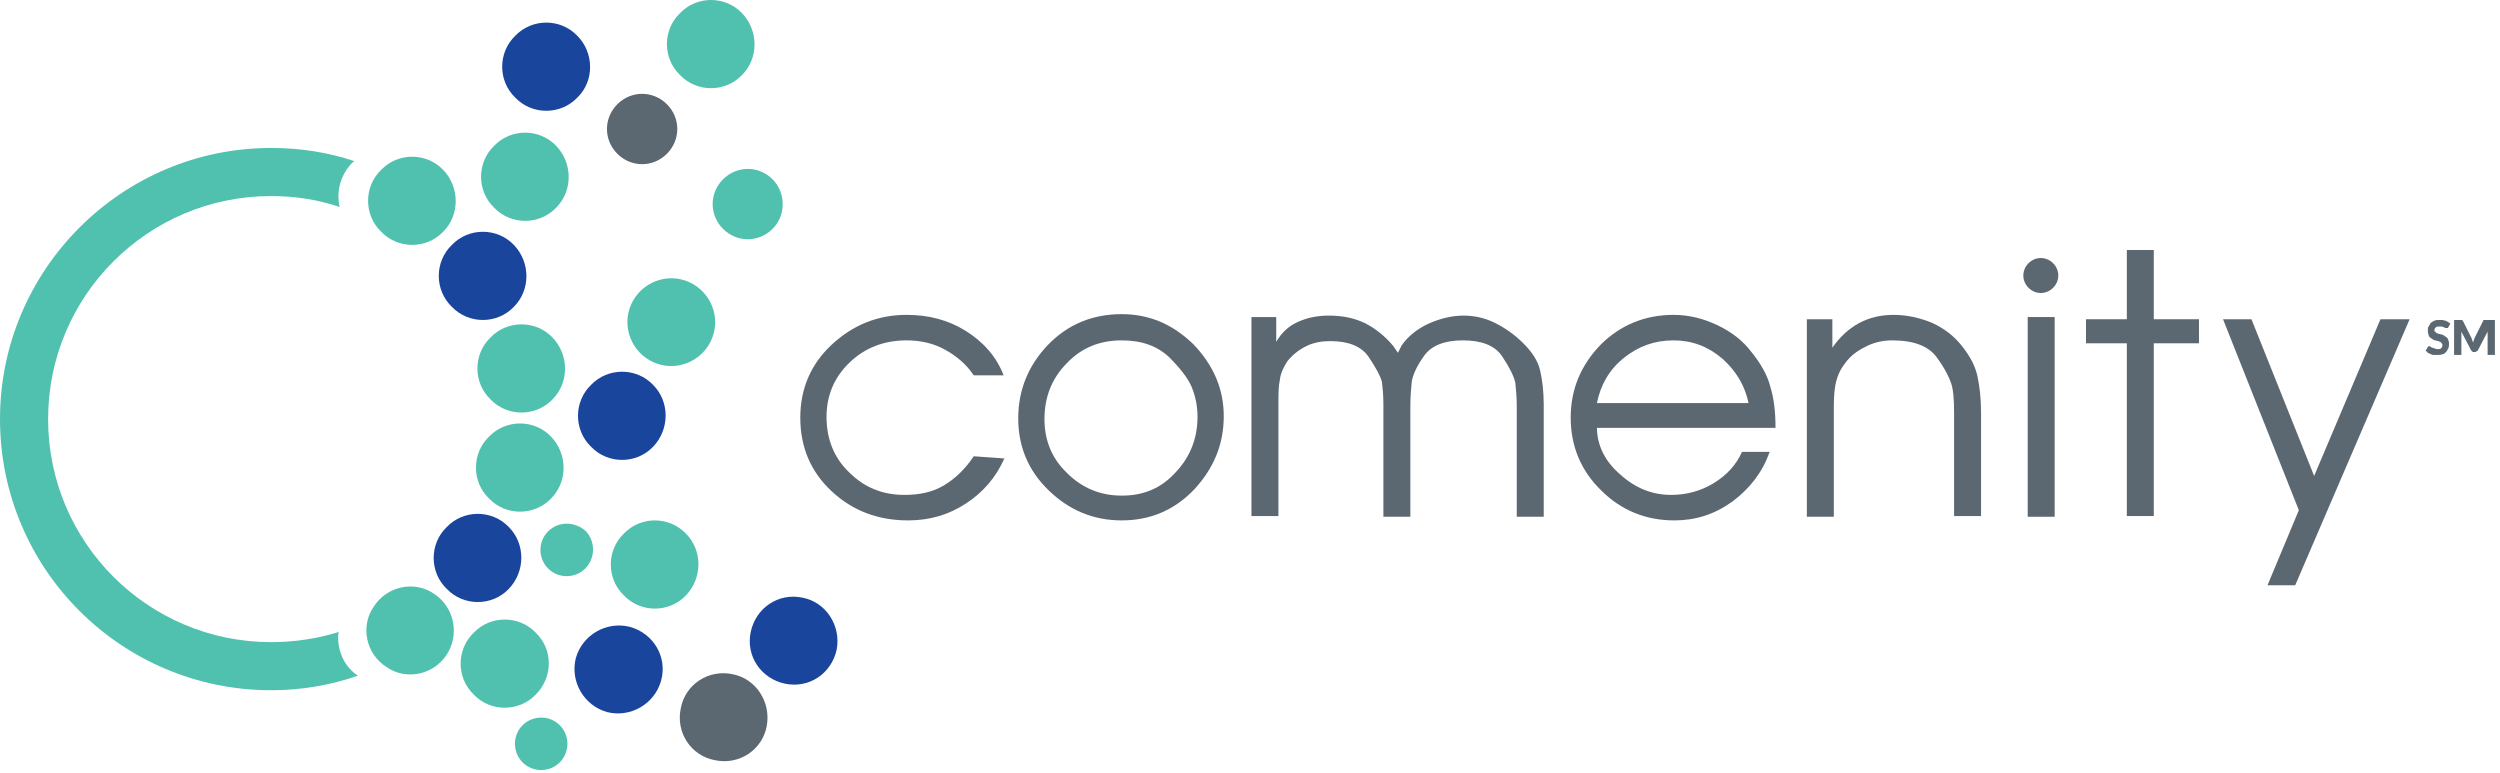 <svg xmlns:xlink="http://www.w3.org/1999/xlink" xmlns="http://www.w3.org/2000/svg" version="1.1" viewBox="0 0 343 106" height="106px" width="343px">
    
    <title>logo</title>
    <desc>Created with Sketch.</desc>
    <defs></defs>
    <g fill-rule="evenodd" fill="none" stroke-width="1" stroke="none" id="Page-1">
        <g id="logo">
            <g fill-rule="nonzero" fill="#5C6871" transform="translate(109, 34)" id="Group">
                <g>
                    <path id="Shape" d="M28.8,28.9 C27.6,31.6 25.8,33.6 23.5,35.1 C21.2,36.6 18.6,37.4 15.6,37.4 C11.5,37.4 8,36.1 5.1,33.4 C2.2,30.7 0.8,27.3 0.8,23.3 C0.8,19.4 2.2,16 5.1,13.3 C8,10.6 11.4,9.2 15.4,9.2 C18.4,9.2 21.1,9.9 23.5,11.4 C25.9,12.9 27.7,14.9 28.7,17.5 L24.6,17.5 C23.6,16 22.3,14.9 20.7,14 C19.1,13.1 17.3,12.7 15.4,12.7 C12.3,12.7 9.7,13.7 7.6,15.7 C5.5,17.7 4.4,20.2 4.4,23.2 C4.4,26.2 5.4,28.8 7.5,30.8 C9.6,32.9 12.1,33.9 15.1,33.9 C17.2,33.9 19,33.5 20.5,32.6 C22,31.7 23.4,30.4 24.6,28.6 L28.8,28.9 Z"></path>
                    <path id="Shape" d="M58.9,23.1 C58.9,27 57.5,30.3 54.8,33.2 C52.1,36 48.8,37.4 44.9,37.4 C41,37.4 37.7,36 34.9,33.3 C32.1,30.6 30.7,27.3 30.7,23.4 C30.7,19.5 32.1,16.1 34.8,13.3 C37.5,10.5 40.9,9.1 44.9,9.1 C48.7,9.1 51.9,10.5 54.7,13.2 C57.5,16.1 58.9,19.4 58.9,23.1 M34.3,23.5 C34.3,26.4 35.3,28.9 37.4,30.9 C39.4,32.9 41.9,34 44.9,34 C47.9,34 50.3,33 52.3,30.8 C54.3,28.7 55.3,26.1 55.3,23.2 C55.3,21.7 55,20.3 54.5,19.1 C54,17.9 52.9,16.5 51.4,15 C49.8,13.5 47.7,12.7 44.9,12.7 C41.9,12.7 39.4,13.7 37.4,15.8 C35.3,17.9 34.3,20.5 34.3,23.5"></path>
                    <path id="Shape" d="M62.6,9.5 L66.1,9.5 L66.1,12.9 C66.8,11.7 67.7,10.8 69,10.2 C70.3,9.6 71.7,9.3 73.3,9.3 C75.1,9.3 76.7,9.6 78.2,10.3 C79.6,11 80.9,12 82.1,13.4 L82.8,14.4 L83.3,13.4 C84.2,12.1 85.5,11.1 87,10.4 C88.6,9.7 90.2,9.3 91.8,9.3 C93.2,9.3 94.7,9.6 96.1,10.3 C97.5,11 98.8,11.9 100,13.1 C101.2,14.3 102,15.5 102.3,16.8 C102.6,18.1 102.8,19.7 102.8,21.5 L102.8,36.9 L99.1,36.9 L99.1,21.8 C99.1,20.5 99,19.4 98.9,18.5 C98.7,17.6 98.1,16.4 97.1,14.9 C96.1,13.4 94.3,12.7 91.7,12.7 C89.2,12.7 87.4,13.4 86.4,14.8 C85.4,16.2 84.9,17.3 84.7,18.3 C84.6,19.3 84.5,20.4 84.5,21.8 L84.5,36.9 L80.8,36.9 L80.8,21.4 C80.8,20.2 80.7,19.2 80.6,18.4 C80.4,17.6 79.8,16.5 78.8,15 C77.8,13.5 76,12.8 73.5,12.8 C72.3,12.8 71.2,13 70.2,13.5 C69.2,14 68.3,14.7 67.6,15.6 C67.1,16.4 66.7,17.2 66.6,18.1 C66.4,19 66.4,20.1 66.4,21.3 L66.4,36.8 L62.7,36.8 L62.7,9.5 L62.6,9.5 Z"></path>
                    <path id="Shape" d="M110.1,24.6 C110.1,27.1 111.2,29.3 113.3,31.1 C115.4,33 117.7,33.9 120.3,33.9 C122.3,33.9 124.3,33.4 126.1,32.3 C127.9,31.2 129.2,29.8 130,28 L133.8,28 C132.8,30.8 131.1,33 128.7,34.8 C126.2,36.6 123.6,37.4 120.7,37.4 C116.8,37.4 113.4,36 110.7,33.3 C107.9,30.6 106.5,27.2 106.5,23.3 C106.5,19.4 107.9,16.1 110.6,13.3 C113.3,10.6 116.7,9.2 120.6,9.2 C122.7,9.2 124.7,9.7 126.6,10.6 C128.5,11.5 130.1,12.7 131.3,14.3 C132.6,15.9 133.5,17.5 133.9,19.1 C134.4,20.7 134.6,22.6 134.6,24.7 L110.1,24.7 L110.1,24.6 Z M130.9,21.3 C130.4,18.9 129.2,16.9 127.3,15.2 C125.3,13.5 123.1,12.7 120.6,12.7 C118,12.7 115.8,13.5 113.8,15.1 C111.8,16.7 110.6,18.8 110.1,21.3 L130.9,21.3 Z"></path>
                    <path id="Shape" d="M138.9,9.8 L142.4,9.8 L142.4,13.7 C144.5,10.7 147.3,9.2 150.8,9.2 C152.6,9.2 154.4,9.6 156.1,10.3 C157.8,11.1 159.1,12.1 160.2,13.5 C161.3,14.9 162,16.2 162.3,17.6 C162.6,19 162.8,20.6 162.8,22.6 L162.8,36.8 L159.1,36.8 L159.1,22.6 C159.1,20.8 159,19.5 158.7,18.6 C158.4,17.7 157.8,16.5 156.7,15 C155.6,13.5 153.6,12.7 150.6,12.7 C149.3,12.7 148,13 146.9,13.6 C145.7,14.2 144.8,14.9 144.1,15.9 C143.4,16.8 143,17.8 142.8,18.9 C142.6,20 142.6,21.2 142.6,22.7 L142.6,36.9 L138.9,36.9 L138.9,9.8 Z"></path>
                    <rect height="27.4" width="3.7" y="9.5" x="169.2" id="Rectangle-path"></rect>
                    <polygon points="182.8 13.1 177.2 13.1 177.2 9.8 182.8 9.8 182.8 0.3 186.5 0.3 186.5 9.8 192.7 9.8 192.7 13.1 186.5 13.1 186.5 36.8 182.8 36.8" id="Shape"></polygon>
                    <polygon points="221.6 9.8 205.9 46.3 202.1 46.3 206.4 36 196 9.8 199.9 9.8 208.5 31.3 217.6 9.8" id="Shape"></polygon>
                    <path id="Shape" d="M173.4,3.8 C173.4,5.1 172.3,6.2 171,6.2 C169.7,6.2 168.6,5.1 168.6,3.8 C168.6,2.5 169.7,1.4 171,1.4 C172.3,1.4 173.4,2.5 173.4,3.8"></path>
                </g>
                <g id="Shape" transform="translate(223, 9)">
                    <path d="M3.9,1.9 C3.9,2 3.8,2 3.8,2 C3.8,2 3.7,2 3.7,2 C3.6,2 3.6,2 3.5,2 C3.4,2 3.4,1.9 3.3,1.9 C3.2,1.9 3.1,1.8 3,1.8 C2.9,1.8 2.8,1.8 2.7,1.8 C2.5,1.8 2.3,1.8 2.2,1.9 C2.1,2 2,2.1 2,2.3 C2,2.4 2,2.5 2.1,2.5 C2.2,2.6 2.2,2.6 2.3,2.7 C2.4,2.7 2.5,2.8 2.6,2.8 C2.7,2.8 2.9,2.9 3,2.9 C3.1,2.9 3.3,3 3.4,3.1 C3.5,3.2 3.6,3.2 3.7,3.3 C3.8,3.4 3.9,3.5 3.9,3.7 C4,3.8 4,4 4,4.2 C4,4.4 4,4.6 3.9,4.8 C3.8,5 3.7,5.2 3.6,5.3 C3.5,5.4 3.3,5.6 3.1,5.6 C2.9,5.7 2.6,5.7 2.4,5.7 C2.2,5.7 2.1,5.7 1.9,5.7 C1.7,5.7 1.6,5.6 1.5,5.6 C1.4,5.5 1.2,5.5 1.1,5.4 C1,5.3 0.9,5.2 0.8,5.1 L1.1,4.6 C1.1,4.6 1.2,4.5 1.2,4.5 C1.2,4.5 1.3,4.5 1.3,4.5 C1.4,4.5 1.4,4.5 1.5,4.6 C1.6,4.6 1.6,4.7 1.7,4.7 C1.8,4.7 1.9,4.8 2,4.8 C2.1,4.8 2.2,4.9 2.4,4.9 C2.6,4.9 2.8,4.9 2.9,4.8 C3,4.7 3.1,4.6 3.1,4.4 C3.1,4.3 3.1,4.2 3,4.1 C2.9,4 2.9,4 2.8,3.9 C2.7,3.9 2.6,3.8 2.5,3.8 C2.4,3.8 2.2,3.7 2.1,3.7 C2,3.7 1.8,3.6 1.7,3.5 C1.6,3.4 1.5,3.4 1.4,3.3 C1.3,3.2 1.2,3.1 1.2,2.9 C1.1,2.7 1.1,2.6 1.1,2.3 C1.1,2.1 1.1,1.9 1.2,1.8 C1.3,1.6 1.4,1.5 1.5,1.3 C1.6,1.2 1.8,1.1 2,1 C2.2,0.9 2.4,0.9 2.7,0.9 C2.8,0.9 3,0.9 3.1,0.9 C3.2,0.9 3.4,1 3.5,1 C3.6,1 3.7,1.1 3.9,1.2 C4,1.3 4.1,1.3 4.2,1.4 L3.9,1.9 Z"></path>
                    <path d="M10.3,0.9 L10.3,5.7 L9.3,5.7 L9.3,2.9 C9.3,2.8 9.3,2.8 9.3,2.7 C9.3,2.6 9.3,2.5 9.3,2.5 L8,5 C8,5.1 7.9,5.1 7.8,5.2 C7.7,5.2 7.7,5.3 7.6,5.3 L7.4,5.3 C7.3,5.3 7.2,5.3 7.2,5.2 C7.1,5.2 7.1,5.1 7,5 L5.7,2.5 C5.7,2.6 5.7,2.7 5.7,2.7 C5.7,2.8 5.7,2.8 5.7,2.9 L5.7,5.7 L4.7,5.7 L4.7,0.9 L5.5,0.9 C5.5,0.9 5.6,0.9 5.6,0.9 C5.6,0.9 5.7,0.9 5.7,0.9 C5.7,0.9 5.8,0.9 5.8,0.9 C5.8,0.9 5.8,1 5.9,1 L7.1,3.4 C7.1,3.5 7.2,3.6 7.2,3.7 C7.2,3.8 7.3,3.9 7.3,4 C7.3,3.9 7.4,3.8 7.4,3.7 C7.4,3.6 7.5,3.5 7.5,3.4 L8.7,1 C8.7,1 8.7,0.9 8.8,0.9 C8.8,0.9 8.8,0.9 8.9,0.9 C8.9,0.9 9,0.9 9,0.9 C9,0.9 9.1,0.9 9.1,0.9 L10.3,0.9 Z"></path>
                </g>
            </g>
            <g id="Group">
                <g id="Shape" fill="#5C6871" transform="translate(83, 12)">
                    <path d="M8.5,9.1 C6.6,11 3.6,11 1.7,9.1 C-0.2,7.2 -0.2,4.2 1.7,2.3 C3.6,0.4 6.6,0.4 8.5,2.3 C10.4,4.2 10.4,7.2 8.5,9.1"></path>
                    <path d="M22.2,87.6 C21.6,90.9 18.4,93 15.1,92.3 C11.8,91.7 9.7,88.5 10.4,85.2 C11,81.9 14.2,79.8 17.5,80.5 C20.7,81.1 22.8,84.3 22.2,87.6"></path>
                </g>
                <g id="Shape" fill="#1A459D" transform="translate(59, 3)">
                    <path d="M31.7,90.4 C30.8,93.6 27.5,95.5 24.3,94.7 C21.1,93.8 19.2,90.5 20,87.3 C20.9,84.1 24.2,82.2 27.4,83 C30.7,83.9 32.6,87.2 31.7,90.4"></path>
                    <path d="M55.8,86.1 C55.1,89.4 52,91.5 48.7,90.8 C45.4,90.1 43.3,87 44,83.7 C44.7,80.4 47.8,78.3 51.1,79 C54.3,79.6 56.4,82.8 55.8,86.1"></path>
                    <path d="M10.8,77.8 C8.5,80.2 4.6,80.2 2.3,77.8 C-0.1,75.5 -0.1,71.6 2.3,69.3 C4.6,66.9 8.5,66.9 10.8,69.3 C13.1,71.6 13.1,75.4 10.8,77.8"></path>
                    <path d="M30.6,58.3 C28.3,60.7 24.4,60.7 22.1,58.3 C19.7,56 19.7,52.1 22.1,49.8 C24.4,47.4 28.3,47.4 30.6,49.8 C32.9,52.1 32.9,55.9 30.6,58.3"></path>
                    <path d="M20.2,10.4 C17.9,12.8 14,12.8 11.7,10.4 C9.3,8.1 9.3,4.2 11.7,1.9 C14,-0.5 17.9,-0.5 20.2,1.9 C22.5,4.2 22.6,8.1 20.2,10.4"></path>
                    <path d="M11.5,39.1 C9.2,41.5 5.3,41.5 3,39.1 C0.6,36.8 0.6,32.9 3,30.6 C5.3,28.2 9.2,28.2 11.5,30.6 C13.8,33 13.8,36.8 11.5,39.1"></path>
                </g>
                <g id="Shape" fill="#51C1AF">
                    <path d="M46.4,87.2 C46.4,87 46.4,86.9 46.5,86.7 C43.6,87.6 40.5,88.1 37.2,88.1 C20.3,88.1 6.6,74.4 6.6,57.5 C6.6,40.6 20.3,26.9 37.2,26.9 C40.5,26.9 43.7,27.4 46.6,28.4 C46.2,26.7 46.5,24.8 47.6,23.2 C47.9,22.8 48.2,22.4 48.6,22.1 C45,20.9 41.2,20.3 37.2,20.3 C16.7,20.3 0,37 0,57.5 C0,78.1 16.7,94.7 37.2,94.7 C41.4,94.7 45.4,94 49.1,92.7 C47.4,91.6 46.3,89.5 46.4,87.2"></path>
                    <path d="M101.8,10.3 C99.5,12.7 95.6,12.7 93.3,10.3 C90.9,8 90.9,4.1 93.3,1.8 C95.6,-0.6 99.5,-0.6 101.8,1.8 C104.1,4.2 104.1,8 101.8,10.3"></path>
                    <path d="M106,31.4 C104.1,33.3 101.1,33.3 99.2,31.4 C97.3,29.5 97.3,26.5 99.2,24.6 C101.1,22.7 104.1,22.7 106,24.6 C107.8,26.4 107.9,29.5 106,31.4"></path>
                    <path d="M76.3,28.5 C74,30.9 70.1,30.9 67.8,28.5 C65.4,26.2 65.4,22.3 67.8,20 C70.1,17.6 74,17.6 76.3,20 C78.6,22.4 78.6,26.2 76.3,28.5"></path>
                    <path d="M75.8,54.8 C73.5,57.2 69.6,57.2 67.3,54.8 C64.9,52.5 64.9,48.6 67.3,46.3 C69.6,43.9 73.5,43.9 75.8,46.3 C78.1,48.7 78.1,52.5 75.8,54.8"></path>
                    <path d="M94.1,81.7 C91.8,84.1 87.9,84.1 85.6,81.7 C83.2,79.4 83.2,75.5 85.6,73.2 C87.9,70.8 91.8,70.8 94.1,73.2 C96.4,75.5 96.4,79.3 94.1,81.7"></path>
                    <path d="M73.5,95.3 C71.2,97.7 67.3,97.7 65,95.3 C62.6,93 62.6,89.1 65,86.8 C67.3,84.4 71.2,84.4 73.5,86.8 C75.9,89.1 75.9,92.9 73.5,95.3"></path>
                    <path d="M76.8,104.6 C75.4,106 73.1,106 71.7,104.6 C70.3,103.2 70.3,100.9 71.7,99.5 C73.1,98.1 75.4,98.1 76.8,99.5 C78.2,100.9 78.2,103.2 76.8,104.6"></path>
                    <path d="M80.3,78 C78.9,79.4 76.6,79.4 75.2,78 C73.8,76.6 73.8,74.3 75.2,72.9 C76.6,71.5 78.9,71.5 80.4,72.9 C81.7,74.3 81.7,76.6 80.3,78"></path>
                    <path d="M75.6,68.4 C73.3,70.8 69.4,70.8 67.1,68.4 C64.7,66.1 64.7,62.2 67.1,59.9 C69.4,57.5 73.3,57.5 75.6,59.9 C77.9,62.3 77.9,66.1 75.6,68.4"></path>
                    <path d="M93.7,50 C90.5,50.9 87.2,49 86.3,45.8 C85.4,42.6 87.3,39.3 90.5,38.4 C93.7,37.5 97,39.4 97.9,42.6 C98.8,45.8 96.9,49.1 93.7,50"></path>
                    <path d="M60.8,31.8 C58.5,34.2 54.6,34.2 52.3,31.8 C49.9,29.5 49.9,25.6 52.3,23.3 C54.6,20.9 58.5,20.9 60.8,23.3 C63.1,25.7 63.1,29.5 60.8,31.8"></path>
                    <path d="M61.3,89.8 C59.5,92.6 55.7,93.4 53,91.5 C50.2,89.7 49.4,85.9 51.3,83.2 C53.1,80.4 56.9,79.6 59.6,81.5 C62.3,83.3 63.1,87 61.3,89.8"></path>
                </g>
            </g>
        </g>
    </g>
</svg>